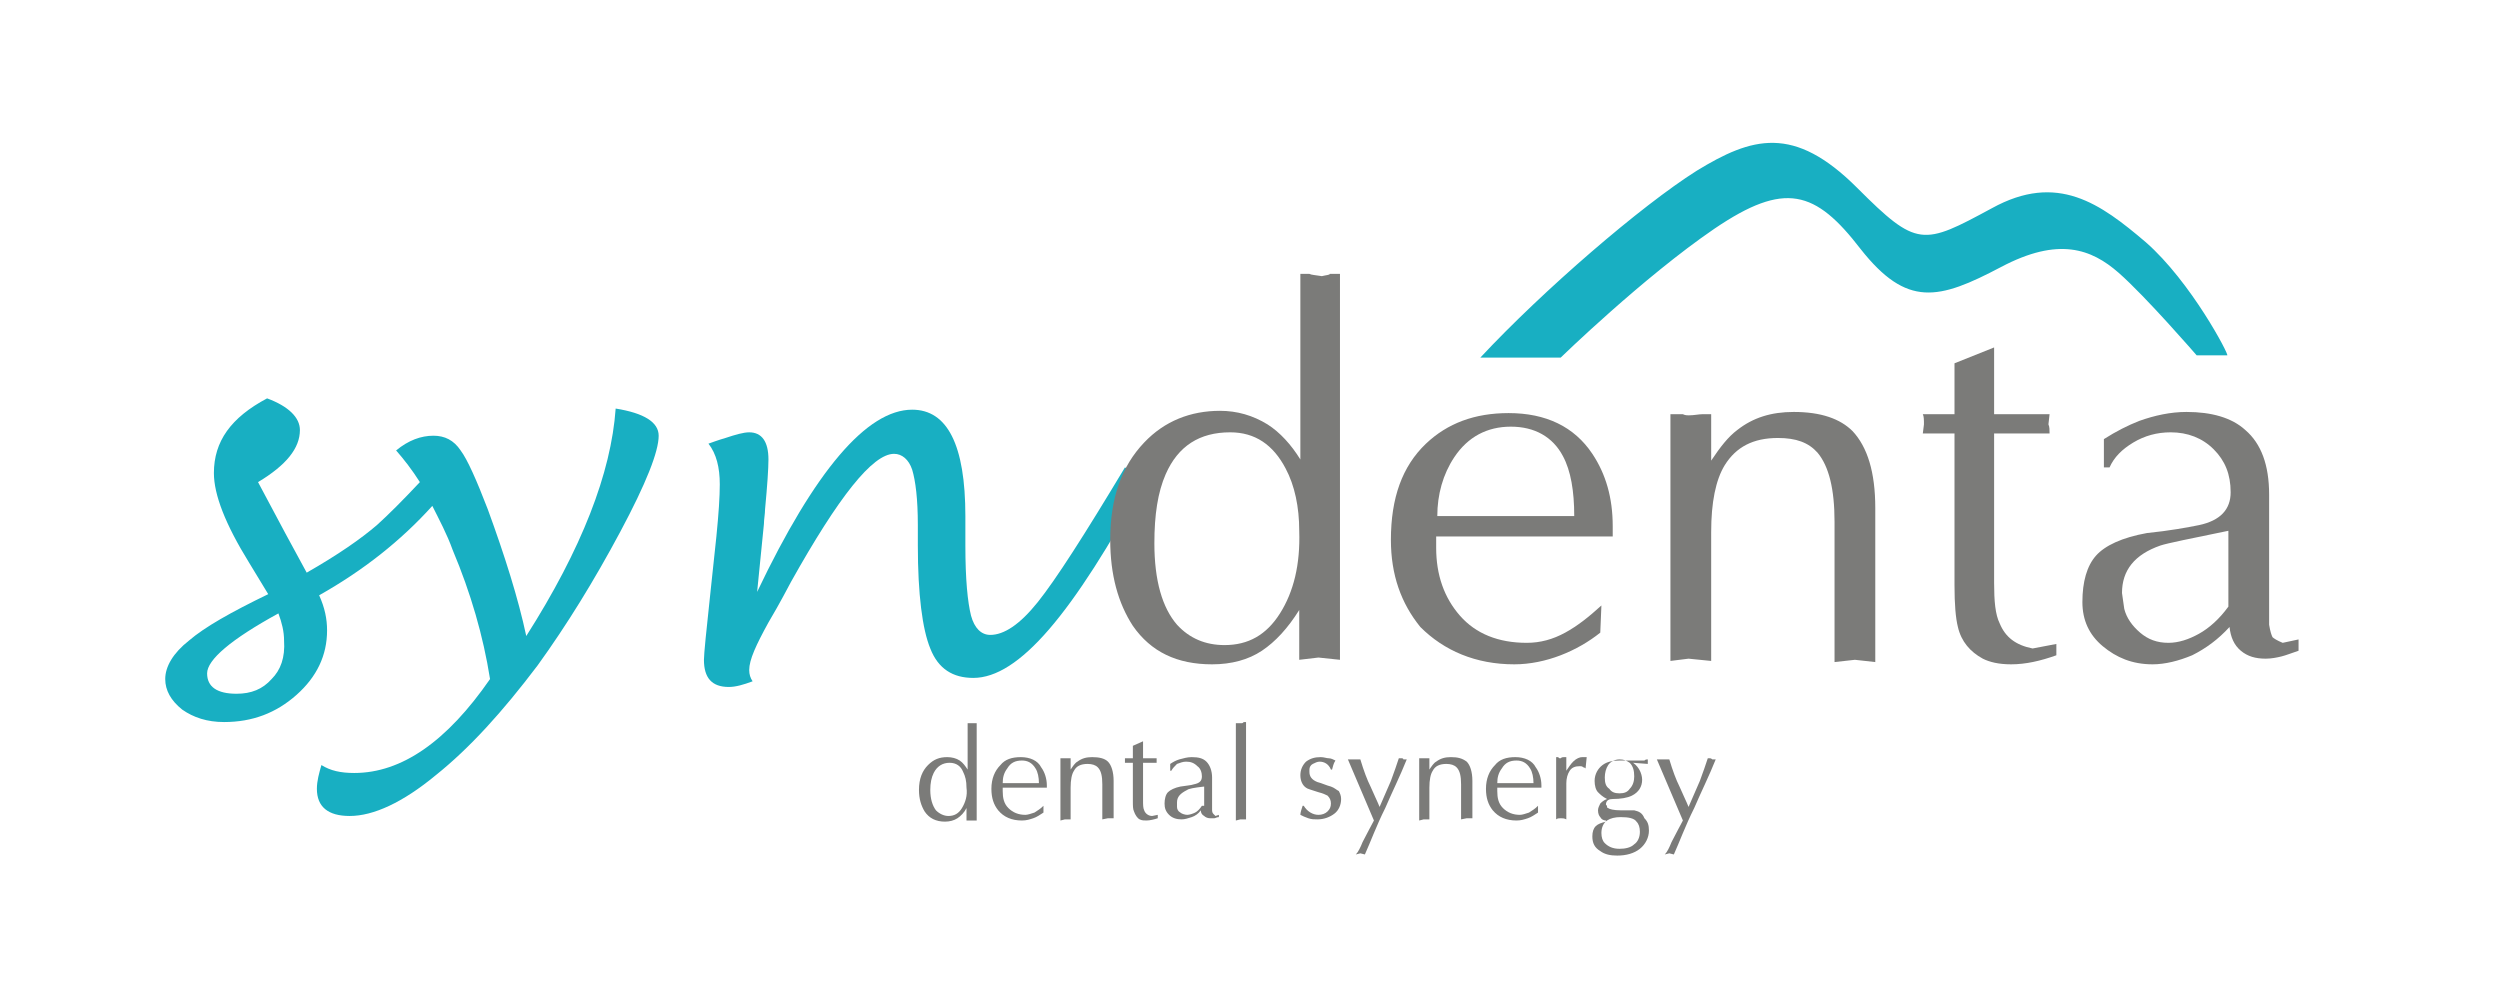 <?xml version="1.0" encoding="utf-8"?>
<!-- Generator: Adobe Illustrator 24.0.1, SVG Export Plug-In . SVG Version: 6.00 Build 0)  -->
<svg version="1.1" id="Layer_2_1_" xmlns="http://www.w3.org/2000/svg" xmlns:xlink="http://www.w3.org/1999/xlink" x="0px" y="0px"
	 viewBox="0 0 220.9 88" style="enable-background:new 0 0 220.9 88;" xml:space="preserve">
<style type="text/css">
	.st0{fill:#18AFC2;}
	.st1{fill:#7B7B79;}
</style>
<g>
	<g>
		<path class="st0" d="M54.4,36.1c-0.4,5.7-3,12.4-7.9,20.1c-0.7-3.3-1.9-7.1-3.4-11.2c-1-2.6-1.8-4.4-2.4-5.2
			c-0.6-0.9-1.4-1.3-2.4-1.3c-1.1,0-2.2,0.4-3.3,1.3c0.7,0.8,1.4,1.7,2.1,2.8c-1.5,1.6-2.8,2.9-3.8,3.8c-1.4,1.2-3.4,2.6-6.2,4.2
			l-1.9-3.5l-2.4-4.5c2.5-1.5,3.7-3,3.7-4.6c0-1.1-1-2.1-2.9-2.8c-3.2,1.7-4.7,3.8-4.7,6.6c0,1.9,1,4.5,3.1,7.9l1.7,2.8
			c-3.3,1.6-5.6,2.9-7,4.1c-1.4,1.1-2.1,2.3-2.1,3.4c0,1,0.5,1.9,1.5,2.7c1,0.7,2.2,1.1,3.7,1.1c2.5,0,4.6-0.8,6.4-2.4
			c1.8-1.6,2.7-3.5,2.7-5.7c0-1-0.2-2-0.7-3.1c3.9-2.2,7.2-4.8,10-7.9c0.6,1.2,1.3,2.5,1.8,3.9c1.6,3.8,2.7,7.6,3.3,11.4
			c-3.8,5.5-7.8,8.3-12,8.3c-1.2,0-2.1-0.2-2.9-0.7C28.2,68.3,28,69,28,69.7c0,1.6,1,2.4,2.9,2.4c2.1,0,4.7-1.2,7.6-3.6
			c3-2.4,5.9-5.6,9-9.7c2.6-3.6,5-7.5,7.3-11.8s3.4-7.1,3.4-8.5C58.2,37.3,56.9,36.5,54.4,36.1z M24,60c-0.8,0.9-1.8,1.3-3.1,1.3
			c-1.7,0-2.6-0.6-2.6-1.8s2.1-3,6.3-5.3c0.3,0.8,0.5,1.6,0.5,2.4C25.2,58.1,24.8,59.2,24,60z"/>
		<path class="st0" d="M91.7,53.2c-1.6,2-3,2.9-4.2,2.9c-0.8,0-1.4-0.6-1.7-1.7c-0.3-1.2-0.5-3.2-0.5-6.2v-2.6
			c0-6.3-1.6-9.4-4.7-9.4c-4,0-8.6,5.4-13.7,16.1l0.6-6c0-0.4,0.1-0.9,0.1-1.3c0.2-2.1,0.3-3.6,0.3-4.4c0-1.6-0.6-2.4-1.7-2.4
			c-0.5,0-1.2,0.2-2.1,0.5c-0.7,0.2-1.2,0.4-1.5,0.5c0.7,0.9,1,2.1,1,3.6c0,1.1-0.1,2.6-0.3,4.6l-0.5,4.7c-0.4,3.7-0.6,5.7-0.6,6.2
			c0,1.6,0.7,2.4,2.2,2.4c0.6,0,1.3-0.2,2.1-0.5c-0.2-0.3-0.3-0.6-0.3-1c0-0.9,0.6-2.2,1.7-4.2c0.3-0.5,1-1.7,2-3.6
			c4.2-7.5,7.2-11.3,9.1-11.3c0.7,0,1.3,0.5,1.6,1.4c0.3,1,0.5,2.6,0.5,4.9v1.8c0,4.3,0.4,7.4,1.1,9.1c0.7,1.8,2,2.6,3.8,2.6
			c2,0,4.2-1.4,6.7-4.3c2.5-2.9,5.3-7.3,8.5-13.2l-1.8-1.1C95.8,47.3,93.3,51.2,91.7,53.2z"/>
		<path class="st0" d="M189.6,21.4c-4-3.4-7.8-6.2-13.6-3c-6.1,3.3-6.6,3.5-11.9-1.8c-5.6-5.6-9.3-4.5-14.2-1.5
			c-4.9,3.1-13.5,10.5-19.1,16.5h7.1c0,0,7.3-7.1,13.6-11.4c6.2-4.2,8.9-3.4,12.9,1.8c4.1,5.2,6.9,4.5,12.4,1.6
			c5.1-2.7,8-1.6,10.4,0.5s6.9,7.3,6.9,7.3h2.7C197,31.4,193.6,24.9,189.6,21.4z"/>
	</g>
	<g>
		<path class="st1" d="M86,63.9c-0.1,0-0.2,0-0.3,0c0,0-0.1,0-0.2,0V68c-0.2-0.3-0.4-0.6-0.7-0.8c-0.3-0.2-0.7-0.3-1.1-0.3
			c-0.7,0-1.2,0.2-1.7,0.7s-0.8,1.2-0.8,2.2c0,0.8,0.2,1.4,0.5,1.9c0.4,0.6,1,0.9,1.8,0.9c0.4,0,0.8-0.1,1.1-0.3
			c0.3-0.2,0.6-0.5,0.8-0.9v1.1h0.4h0.5v-8.6c-0.1,0-0.2,0-0.2,0C86.2,63.9,86.1,63.9,86,63.9z M85,71.4c-0.3,0.5-0.7,0.7-1.2,0.7
			c-0.4,0-0.8-0.2-1.1-0.5c-0.3-0.4-0.5-1-0.5-1.8c0-0.6,0.1-1.1,0.3-1.5c0.3-0.6,0.8-0.9,1.4-0.9s1,0.3,1.2,0.8
			c0.2,0.4,0.3,0.8,0.3,1.4C85.5,70.3,85.3,70.9,85,71.4z"/>
		<path class="st1" d="M90.2,66.9c-0.8,0-1.4,0.2-1.8,0.7c-0.5,0.5-0.8,1.2-0.8,2.1c0,0.8,0.2,1.4,0.6,1.9c0.5,0.6,1.2,0.9,2.1,0.9
			c0.4,0,0.7-0.1,1-0.2s0.6-0.3,0.9-0.5v-0.6c-0.3,0.3-0.5,0.4-0.8,0.6c-0.3,0.1-0.6,0.2-0.8,0.2c-0.6,0-1.1-0.2-1.5-0.6
			s-0.5-0.9-0.5-1.5v-0.3h3.9v-0.2c0-0.6-0.2-1.2-0.5-1.6C91.7,67.2,91,66.9,90.2,66.9z M88.6,69.2c0-0.5,0.1-0.9,0.4-1.3
			c0.3-0.5,0.7-0.7,1.3-0.7c0.5,0,0.9,0.2,1.2,0.7c0.2,0.3,0.3,0.8,0.3,1.3H88.6z"/>
		<path class="st1" d="M96.5,66.9c-0.5,0-0.9,0.1-1.3,0.4c-0.2,0.1-0.4,0.4-0.6,0.7v-1c-0.1,0-0.1,0-0.2,0s-0.2,0-0.3,0H94
			c-0.1,0-0.1,0-0.3,0v5.5l0.4-0.1h0.5v-2.8c0-0.7,0.1-1.2,0.3-1.5c0.2-0.4,0.6-0.6,1.2-0.6c0.4,0,0.7,0.1,0.9,0.3
			c0.3,0.3,0.4,0.8,0.4,1.5v3.1l0.5-0.1h0.5V69c0-0.8-0.2-1.4-0.5-1.7C97.6,67,97.1,66.9,96.5,66.9z"/>
		<path class="st1" d="M101.1,71.6c-0.1-0.2-0.1-0.5-0.1-0.9v-0.2v-3.1h1.2c0-0.1,0-0.1,0-0.2V67H101v-1.5l-0.9,0.4V67h-0.7
			c0,0,0,0.1,0,0.2v0.2h0.7v3.4c0,0.4,0,0.7,0.1,0.9c0.1,0.3,0.3,0.6,0.5,0.7s0.4,0.1,0.6,0.1c0.3,0,0.7-0.1,1-0.2V72l-0.5,0.1
			C101.5,72.1,101.2,71.9,101.1,71.6z"/>
		<path class="st1" d="M107.2,71.9c0,0-0.1-0.1-0.1-0.3v-0.2v-2.7c0-0.6-0.2-1.1-0.5-1.4s-0.7-0.4-1.3-0.4c-0.4,0-0.7,0.1-1.1,0.2
			c-0.3,0.1-0.5,0.2-0.8,0.4v0.6h0.1c0.1-0.2,0.3-0.4,0.5-0.6c0.3-0.1,0.5-0.2,0.8-0.2c0.4,0,0.7,0.1,1,0.4c0.3,0.2,0.4,0.6,0.4,0.9
			c0,0.4-0.2,0.6-0.7,0.7c-0.3,0.1-0.6,0.1-1.2,0.2c-0.5,0.1-0.9,0.3-1.1,0.5s-0.3,0.6-0.3,1s0.1,0.7,0.4,1s0.7,0.4,1.1,0.4
			c0.3,0,0.6-0.1,0.9-0.2s0.6-0.3,0.8-0.6c0,0.2,0.1,0.4,0.3,0.5c0.1,0.1,0.3,0.2,0.5,0.2c0.1,0,0.2,0,0.4,0c0.1,0,0.2-0.1,0.4-0.1
			V72l-0.3,0.1C107.3,72,107.2,71.9,107.2,71.9z M106.2,71.2c-0.2,0.3-0.4,0.5-0.6,0.6s-0.5,0.2-0.7,0.2s-0.5-0.1-0.6-0.2
			c-0.2-0.1-0.3-0.3-0.3-0.5v-0.4c0-0.5,0.3-0.8,0.9-1.1c0.1-0.1,0.6-0.2,1.5-0.3v1.7H106.2z"/>
		<path class="st1" d="M109.7,63.9c-0.1,0-0.2,0-0.2,0c-0.1,0-0.2,0-0.3,0v8.6l0.4-0.1h0.5v-8.6c-0.1,0-0.2,0-0.2,0
			C109.8,63.9,109.8,63.9,109.7,63.9z"/>
		<path class="st1" d="M117.6,69.5c-0.4-0.1-0.8-0.3-1.2-0.4c-0.5-0.2-0.7-0.5-0.7-0.9V68c0-0.2,0.1-0.4,0.3-0.5
			c0.2-0.1,0.4-0.2,0.6-0.2c0.4,0,0.8,0.2,1,0.7h0.1c0.1-0.3,0.1-0.5,0.3-0.8c-0.2-0.1-0.4-0.2-0.6-0.2s-0.4-0.1-0.7-0.1
			c-0.5,0-0.9,0.1-1.3,0.4c-0.3,0.3-0.5,0.7-0.5,1.2s0.2,0.9,0.5,1.1c0.1,0.1,0.5,0.2,1.1,0.4c0.4,0.1,0.6,0.2,0.8,0.3
			c0.2,0.2,0.3,0.4,0.3,0.7c0,0.3-0.1,0.5-0.3,0.7c-0.2,0.2-0.5,0.3-0.8,0.3c-0.5,0-1-0.3-1.3-0.8h-0.1c-0.1,0.3-0.2,0.6-0.2,0.8
			c0.2,0.1,0.4,0.2,0.7,0.3c0.3,0.1,0.5,0.1,0.8,0.1c0.6,0,1.1-0.2,1.5-0.5s0.6-0.8,0.6-1.3c0-0.3-0.1-0.5-0.2-0.7
			C118.1,69.8,117.9,69.6,117.6,69.5z"/>
		<path class="st1" d="M123.8,67c-0.1,0-0.1,0-0.2,0c-0.2,0.6-0.4,1.2-0.7,2c-0.4,0.9-0.7,1.6-1,2.3c-0.2-0.5-0.5-1.1-0.8-1.8
			c-0.3-0.6-0.6-1.4-0.9-2.4c-0.1,0-0.2,0-0.3,0c-0.1,0-0.2,0-0.3,0c-0.1,0-0.2,0-0.3,0c-0.1,0-0.1,0-0.2,0l2.3,5.4
			c-0.2,0.4-0.6,1.1-1,1.9c-0.2,0.5-0.4,0.9-0.6,1.1l0.4-0.1l0.4,0.1c0.5-1.1,1-2.5,1.8-4.1c0.6-1.4,1.3-2.8,1.9-4.3
			c-0.1,0-0.2,0-0.3,0C124,67,123.9,67,123.8,67z"/>
		<path class="st1" d="M128.2,66.9c-0.5,0-0.9,0.1-1.3,0.4c-0.2,0.1-0.4,0.4-0.6,0.7v-1c-0.1,0-0.1,0-0.2,0s-0.2,0-0.3,0h-0.1
			c-0.1,0-0.1,0-0.3,0v5.5l0.4-0.1h0.5v-2.8c0-0.7,0.1-1.2,0.3-1.5c0.2-0.4,0.6-0.6,1.2-0.6c0.4,0,0.7,0.1,0.9,0.3
			c0.3,0.3,0.4,0.8,0.4,1.5v3.1l0.5-0.1h0.5V69c0-0.8-0.2-1.4-0.5-1.7C129.2,67,128.8,66.9,128.2,66.9z"/>
		<path class="st1" d="M133.9,66.9c-0.8,0-1.4,0.2-1.8,0.7c-0.5,0.5-0.8,1.2-0.8,2.1c0,0.8,0.2,1.4,0.6,1.9c0.5,0.6,1.2,0.9,2.1,0.9
			c0.4,0,0.7-0.1,1-0.2s0.6-0.3,0.9-0.5v-0.6c-0.3,0.3-0.5,0.4-0.8,0.6c-0.3,0.1-0.6,0.2-0.8,0.2c-0.6,0-1.1-0.2-1.5-0.6
			s-0.5-0.9-0.5-1.5v-0.3h3.9v-0.2c0-0.6-0.2-1.2-0.5-1.6C135.4,67.2,134.7,66.9,133.9,66.9z M132.3,69.2c0-0.5,0.1-0.9,0.4-1.3
			c0.3-0.5,0.7-0.7,1.3-0.7c0.5,0,0.9,0.2,1.2,0.7c0.2,0.3,0.3,0.8,0.3,1.3H132.3z"/>
		<path class="st1" d="M139,67.3c-0.2,0.2-0.4,0.5-0.6,0.8v-1.2c-0.1,0-0.2,0-0.2,0c-0.1,0-0.2,0-0.3,0.1c-0.1,0-0.2,0-0.2-0.1
			c-0.1,0-0.1,0-0.2,0v5.5c0.1-0.1,0.3-0.1,0.4-0.1c0.2,0,0.3,0,0.5,0.1v-3.2c0-0.4,0.1-0.8,0.3-1.1c0.2-0.3,0.5-0.4,0.9-0.4
			c0.1,0,0.2,0,0.3,0.1c0.1,0,0.2,0.1,0.2,0.1l0.1-1h-0.4C139.6,66.9,139.3,67,139,67.3z"/>
		<path class="st1" d="M144.4,71.6c-0.2,0-0.6,0-1.2,0c-0.6,0-1-0.1-1.1-0.2c-0.1,0-0.1-0.1-0.1-0.1c0-0.1,0-0.1-0.1-0.2
			c0-0.4,0.3-0.5,0.6-0.5c0.7,0,1.3-0.1,1.7-0.3c0.6-0.3,0.9-0.8,0.9-1.4c0-0.3-0.1-0.6-0.2-0.8s-0.3-0.5-0.6-0.7l1.3,0.1v-0.4
			c-0.1,0-0.2,0-0.3,0.1c-0.1,0-0.1,0-0.2,0c-0.2,0-0.5,0-0.8,0s-0.7,0-1.2,0c-0.6,0-1.1,0.1-1.5,0.4s-0.7,0.8-0.7,1.4
			c0,0.4,0.1,0.8,0.3,1s0.4,0.4,0.8,0.6c-0.3,0.1-0.5,0.3-0.6,0.4c-0.1,0.2-0.2,0.4-0.2,0.6c0,0.3,0.1,0.5,0.2,0.6
			c0.1,0.2,0.3,0.3,0.5,0.3v0.1c-0.4,0.1-0.7,0.2-0.9,0.4c-0.2,0.2-0.3,0.5-0.3,0.9c0,0.6,0.2,1,0.7,1.3c0.4,0.3,0.9,0.4,1.5,0.4
			c0.8,0,1.5-0.2,2-0.6s0.8-1,0.8-1.6c0-0.5-0.1-0.8-0.4-1.1C145.1,71.8,144.8,71.7,144.4,71.6z M141.8,68.7c0-0.4,0.1-0.8,0.3-1.1
			c0.2-0.3,0.6-0.5,1-0.5s0.6,0.1,0.9,0.3c0.3,0.3,0.4,0.7,0.4,1.2c0,0.4-0.1,0.8-0.4,1.1c-0.2,0.3-0.5,0.4-0.9,0.4
			s-0.7-0.1-0.9-0.4C141.9,69.5,141.8,69.2,141.8,68.7z M144.4,74.6c-0.3,0.3-0.8,0.4-1.3,0.4c-0.6,0-1-0.2-1.3-0.5
			c-0.2-0.2-0.3-0.5-0.3-0.9c0-0.5,0.2-0.9,0.5-1.1s0.7-0.3,1.2-0.3c0.7,0,1.2,0.1,1.4,0.4c0.2,0.2,0.3,0.5,0.3,0.9
			C144.9,74,144.7,74.4,144.4,74.6z"/>
		<path class="st1" d="M151.1,67c-0.1,0-0.1,0-0.2,0c-0.2,0.6-0.4,1.2-0.7,2c-0.4,0.9-0.7,1.6-1,2.3c-0.2-0.5-0.5-1.1-0.8-1.8
			c-0.3-0.6-0.6-1.4-0.9-2.4c-0.1,0-0.2,0-0.3,0s-0.2,0-0.3,0s-0.2,0-0.3,0s-0.1,0-0.2,0l2.3,5.4c-0.2,0.4-0.6,1.1-1,1.9
			c-0.2,0.5-0.4,0.9-0.6,1.1l0.4-0.1l0.4,0.1c0.5-1.1,1-2.5,1.8-4.1c0.6-1.4,1.3-2.8,1.9-4.3c-0.1,0-0.2,0-0.3,0
			C151.2,67,151.1,67,151.1,67z"/>
		<path class="st1" d="M116.8,24.4c-0.6-0.1-0.9-0.1-1.1-0.2c-0.2,0-0.4,0-0.8,0v16.4c-0.8-1.3-1.8-2.4-2.9-3.1
			c-1.3-0.8-2.7-1.2-4.2-1.2c-2.6,0-4.9,0.9-6.7,2.8c-2,2.1-3,4.9-3,8.6c0,3.1,0.7,5.6,2,7.6c1.6,2.3,3.9,3.4,7,3.4
			c1.7,0,3.2-0.4,4.4-1.2c1.2-0.8,2.3-2,3.3-3.6v4.4l1.7-0.2l1.9,0.2V24.2c-0.4,0-0.7,0-0.9,0C117.5,24.3,117.2,24.3,116.8,24.4z
			 M113.1,54.2c-1.2,1.9-2.8,2.8-4.9,2.8c-1.7,0-3.1-0.6-4.2-1.8c-1.3-1.5-2-3.9-2-7.2c0-2.5,0.3-4.5,1-6.1c1.1-2.5,3-3.7,5.7-3.7
			c2.2,0,3.8,1.1,4.9,3.2c0.8,1.5,1.2,3.4,1.2,5.5C114.9,49.9,114.3,52.3,113.1,54.2z"/>
		<path class="st1" d="M133.8,58.7c1.4,0,2.8-0.3,4.1-0.8s2.5-1.2,3.5-2l0.1-2.4c-1.1,1-2.1,1.8-3.2,2.4c-1.1,0.6-2.2,0.9-3.4,0.9
			c-2.5,0-4.5-0.8-5.9-2.4c-1.4-1.6-2.1-3.6-2.1-6v-1h15.6v-0.9c0-2.5-0.6-4.6-1.8-6.4c-1.6-2.4-4.1-3.6-7.4-3.6
			c-3,0-5.4,0.9-7.3,2.7c-2.1,2-3.1,4.8-3.1,8.5c0,3.1,0.9,5.6,2.6,7.7C127.6,57.5,130.4,58.7,133.8,58.7z M128.5,40.4
			c1.2-1.8,2.9-2.7,5-2.7s3.7,0.9,4.6,2.6c0.7,1.3,1,3.1,1,5.3H127C127,43.7,127.5,41.9,128.5,40.4z"/>
		<path class="st1" d="M158.5,36.4c-2,0-3.6,0.5-5,1.6c-0.8,0.6-1.5,1.5-2.3,2.7v-4.1c-0.3,0-0.5,0-0.8,0s-0.7,0.1-1.2,0.1
			c-0.1,0-0.3,0-0.5-0.1c-0.2,0-0.6,0-1.1,0v21.8l1.6-0.2l2,0.2V47c0-2.6,0.4-4.6,1.2-5.9c1-1.6,2.5-2.4,4.7-2.4
			c1.6,0,2.7,0.4,3.5,1.3c1,1.2,1.5,3.2,1.5,6.1v12.4l1.8-0.2l1.8,0.2V44.9c0-3.2-0.7-5.4-2-6.8C162.6,37,160.9,36.4,158.5,36.4z"/>
		<path class="st1" d="M176.7,55.1c-0.4-0.8-0.5-2-0.5-3.6v-0.8V38.3h4.9c0-0.3,0-0.6-0.1-0.8l0.1-0.9h-4.9v-5.9l-3.5,1.4v4.5h-2.8
			c0.1,0.2,0.1,0.5,0.1,0.9l-0.1,0.8h2.8v13.4c0,1.7,0.1,2.9,0.3,3.7c0.3,1.3,1.1,2.2,2.2,2.8c0.6,0.3,1.4,0.5,2.5,0.5
			c1.3,0,2.6-0.3,4-0.8v-1l-2.1,0.4C178.1,57,177.2,56.3,176.7,55.1z"/>
		<path class="st1" d="M201.7,56.8c-0.5-0.2-0.8-0.4-0.9-0.5c-0.1-0.2-0.2-0.5-0.3-1.1v-0.6V43.7c0-2.6-0.7-4.5-2.1-5.7
			c-1.2-1.1-3-1.6-5.2-1.6c-1.4,0-2.8,0.3-4.2,0.8c-1,0.4-2,0.9-3.1,1.6v2.5h0.5c0.4-0.9,1.1-1.6,2.1-2.2c1-0.6,2.1-0.9,3.3-0.9
			c1.5,0,2.8,0.5,3.8,1.5s1.5,2.2,1.5,3.8c0,1.5-0.9,2.5-2.8,2.9c-1,0.2-2.6,0.5-4.6,0.7c-2.2,0.4-3.7,1.1-4.5,2s-1.2,2.3-1.2,4.1
			c0,1.6,0.6,2.9,1.8,3.9s2.6,1.6,4.4,1.6c1.1,0,2.3-0.3,3.5-0.8c1.2-0.6,2.3-1.4,3.3-2.5c0.1,0.9,0.4,1.6,1,2.1s1.3,0.7,2.2,0.7
			c0.5,0,1-0.1,1.4-0.2c0.4-0.1,0.9-0.3,1.5-0.5v-1L201.7,56.8z M196.9,53.6c-0.8,1.1-1.7,1.9-2.6,2.4c-0.9,0.5-1.8,0.8-2.7,0.8
			c-1,0-1.8-0.3-2.5-0.9c-0.7-0.6-1.2-1.3-1.4-2.1l-0.2-1.4c0-2,1.1-3.4,3.4-4.2c0.6-0.2,2.6-0.6,6-1.3V53.6z"/>
	</g>
</g>
</svg>
